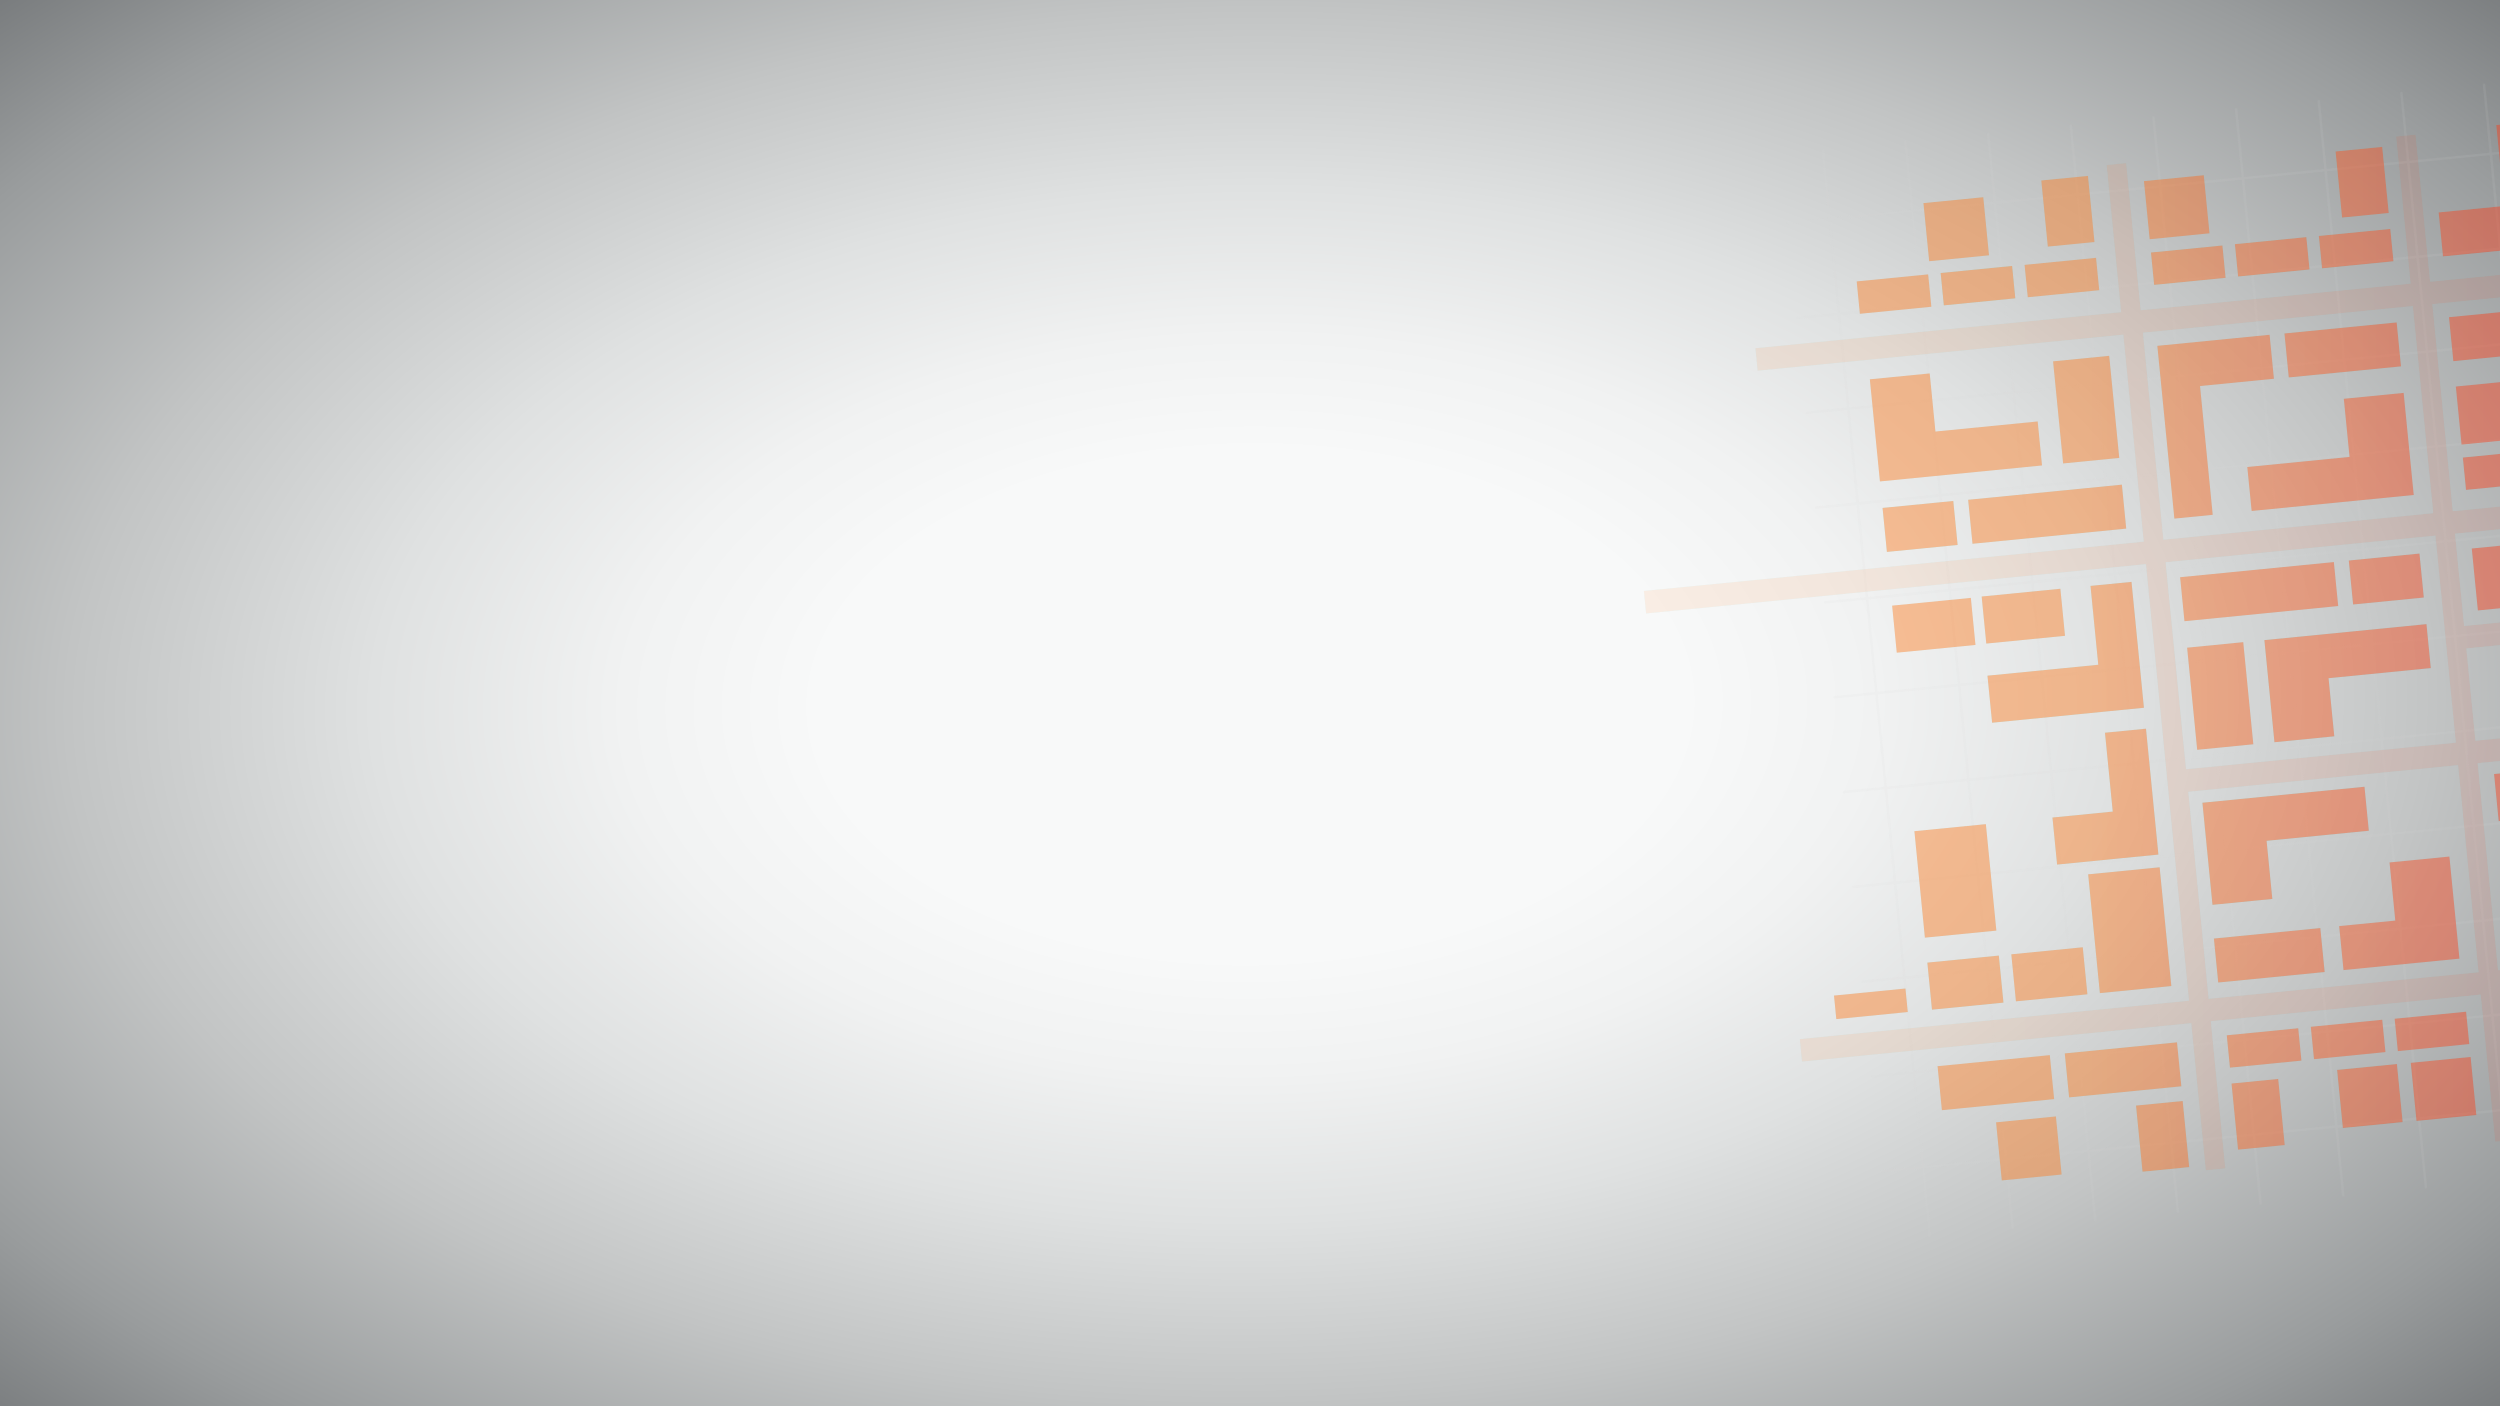 <?xml version="1.0" encoding="UTF-8"?>
<svg xmlns="http://www.w3.org/2000/svg" xmlns:xlink="http://www.w3.org/1999/xlink" viewBox="0 0 1920 1080">
  <rect x="0" y="0" width="1920" height="1080" fill="#333333" stroke="none"/>
  <defs>
    <style>
      .cls-1 {
        fill: none;
      }

      .cls-2 {
        fill: #38f8fd;
      }

      .cls-3 {
        fill: url(#linear-gradient-8);
      }

      .cls-4 {
        fill: url(#linear-gradient-7);
      }

      .cls-5 {
        fill: url(#linear-gradient-5);
      }

      .cls-6 {
        fill: url(#linear-gradient-6);
      }

      .cls-7 {
        fill: url(#linear-gradient-9);
      }

      .cls-8 {
        fill: url(#linear-gradient-4);
      }

      .cls-9 {
        fill: url(#linear-gradient-3);
      }

      .cls-10 {
        fill: url(#linear-gradient-2);
      }

      .cls-11 {
        fill: url(#radial-gradient);
      }

      .cls-12 {
        fill: url(#linear-gradient);
      }

      .cls-13 {
        isolation: isolate;
      }

      .cls-14 {
        fill: url(#linear-gradient-43);
      }

      .cls-15 {
        fill: url(#linear-gradient-40);
      }

      .cls-16 {
        fill: url(#linear-gradient-41);
      }

      .cls-17 {
        fill: url(#linear-gradient-42);
      }

      .cls-18 {
        fill: url(#linear-gradient-49);
      }

      .cls-19 {
        fill: url(#linear-gradient-48);
      }

      .cls-20 {
        fill: url(#linear-gradient-45);
      }

      .cls-21 {
        fill: url(#linear-gradient-47);
      }

      .cls-22 {
        fill: url(#linear-gradient-44);
      }

      .cls-23 {
        fill: url(#linear-gradient-46);
      }

      .cls-24 {
        fill: url(#linear-gradient-10);
      }

      .cls-25 {
        fill: url(#linear-gradient-11);
      }

      .cls-26 {
        fill: url(#linear-gradient-12);
      }

      .cls-27 {
        fill: url(#linear-gradient-13);
      }

      .cls-28 {
        fill: url(#linear-gradient-19);
      }

      .cls-29 {
        fill: url(#linear-gradient-14);
      }

      .cls-30 {
        fill: url(#linear-gradient-21);
      }

      .cls-31 {
        fill: url(#linear-gradient-20);
      }

      .cls-32 {
        fill: url(#linear-gradient-22);
      }

      .cls-33 {
        fill: url(#linear-gradient-23);
      }

      .cls-34 {
        fill: url(#linear-gradient-28);
      }

      .cls-35 {
        fill: url(#linear-gradient-25);
      }

      .cls-36 {
        fill: url(#linear-gradient-32);
      }

      .cls-37 {
        fill: url(#linear-gradient-31);
      }

      .cls-38 {
        fill: url(#linear-gradient-33);
      }

      .cls-39 {
        fill: url(#linear-gradient-30);
      }

      .cls-40 {
        fill: url(#linear-gradient-15);
      }

      .cls-41 {
        fill: url(#linear-gradient-16);
      }

      .cls-42 {
        fill: url(#linear-gradient-17);
      }

      .cls-43 {
        fill: url(#linear-gradient-18);
      }

      .cls-44 {
        fill: url(#linear-gradient-35);
      }

      .cls-45 {
        fill: url(#linear-gradient-34);
      }

      .cls-46 {
        fill: url(#linear-gradient-36);
      }

      .cls-47 {
        fill: url(#linear-gradient-38);
      }

      .cls-48 {
        fill: url(#linear-gradient-27);
      }

      .cls-49 {
        fill: url(#linear-gradient-24);
      }

      .cls-50 {
        fill: url(#linear-gradient-26);
      }

      .cls-51 {
        fill: url(#linear-gradient-29);
      }

      .cls-52 {
        fill: url(#linear-gradient-37);
      }

      .cls-53 {
        fill: url(#linear-gradient-39);
      }

      .cls-54 {
        fill: url(#linear-gradient-50);
      }

      .cls-55 {
        fill: url(#linear-gradient-51);
      }

      .cls-56 {
        opacity: .45;
      }

      .cls-57 {
        opacity: .46;
      }

      .cls-58 {
        opacity: .43;
      }

      .cls-59 {
        opacity: .44;
      }

      .cls-60 {
        opacity: .42;
      }

      .cls-61 {
        opacity: .37;
      }

      .cls-62 {
        opacity: .38;
      }

      .cls-63 {
        opacity: .35;
      }

      .cls-64 {
        opacity: .59;
      }

      .cls-65 {
        opacity: .58;
      }

      .cls-66 {
        opacity: .56;
      }

      .cls-67 {
        opacity: .55;
      }

      .cls-68 {
        opacity: .57;
      }

      .cls-69 {
        opacity: .52;
      }

      .cls-70 {
        opacity: .54;
      }

      .cls-71 {
        opacity: .51;
      }

      .cls-72 {
        opacity: .5;
      }

      .cls-73 {
        opacity: .48;
      }

      .cls-74 {
        opacity: .49;
      }

      .cls-75 {
        opacity: .21;
      }

      .cls-76 {
        opacity: .18;
      }

      .cls-77 {
        opacity: .33;
      }

      .cls-78 {
        opacity: .31;
      }

      .cls-79 {
        opacity: .29;
      }

      .cls-80 {
        opacity: .3;
      }

      .cls-81 {
        opacity: .28;
      }

      .cls-82 {
        opacity: .26;
      }

      .cls-83 {
        opacity: .25;
      }

      .cls-84 {
        opacity: .24;
      }

      .cls-85, .cls-86 {
        opacity: .1;
      }

      .cls-87 {
        fill: #d3d3d3;
      }

      .cls-88 {
        clip-path: url(#clippath);
      }

      .cls-86 {
        mix-blend-mode: screen;
      }
    </style>
    <radialGradient id="radial-gradient" cx="260.49" cy="632.48" fx="260.49" fy="632.48" r="2024.03" gradientTransform="translate(782.67 289.12) rotate(-.39) scale(.68 .4) skewX(-.16)" gradientUnits="userSpaceOnUse">
      <stop offset="0" stop-color="#f8f9f9"></stop>
      <stop offset=".24" stop-color="#f8f9f9"></stop>
      <stop offset=".35" stop-color="#f1f2f2"></stop>
      <stop offset=".49" stop-color="#dfe1e1"></stop>
      <stop offset=".66" stop-color="#c2c4c4"></stop>
      <stop offset=".85" stop-color="#999c9d"></stop>
      <stop offset="1" stop-color="#727577"></stop>
    </radialGradient>
    <clipPath id="clippath">
      <rect class="cls-1" width="1920" height="1080"></rect>
    </clipPath>
    <linearGradient id="linear-gradient" x1="2491.22" y1="490.11" x2="1262.55" y2="490.11" gradientUnits="userSpaceOnUse">
      <stop offset="0" stop-color="#f50917"></stop>
      <stop offset=".12" stop-color="#f51017"></stop>
      <stop offset=".3" stop-color="#f62519"></stop>
      <stop offset=".52" stop-color="#f9481c"></stop>
      <stop offset=".77" stop-color="#fc7720"></stop>
      <stop offset=".79" stop-color="#fd7c21"></stop>
    </linearGradient>
    <linearGradient id="linear-gradient-2" x1="2343.45" y1="486.27" x2="1408.51" y2="486.27" xlink:href="#linear-gradient"></linearGradient>
    <linearGradient id="linear-gradient-3" x1="2343.45" y1="486.27" x2="1408.51" y2="486.27" gradientTransform="translate(40.32 -186.05) rotate(5.63)" xlink:href="#linear-gradient"></linearGradient>
    <linearGradient id="linear-gradient-4" x1="2343.45" y1="486.27" x2="1408.51" y2="486.27" gradientTransform="translate(44.7 -186.68) rotate(5.63)" xlink:href="#linear-gradient"></linearGradient>
    <linearGradient id="linear-gradient-5" x1="2343.45" y1="486.27" x2="1408.51" y2="486.27" gradientTransform="translate(69.22 -187.89) rotate(5.63)" xlink:href="#linear-gradient"></linearGradient>
    <linearGradient id="linear-gradient-6" x1="2343.45" y1="486.27" x2="1408.51" y2="486.27" gradientTransform="translate(73.63 -144.1) rotate(5.63)" xlink:href="#linear-gradient"></linearGradient>
    <linearGradient id="linear-gradient-7" x1="2343.45" y1="486.27" x2="1408.51" y2="486.27" xlink:href="#linear-gradient"></linearGradient>
    <linearGradient id="linear-gradient-8" x1="2343.45" y1="486.27" x2="1408.51" y2="486.27" xlink:href="#linear-gradient"></linearGradient>
    <linearGradient id="linear-gradient-9" x1="2343.45" y1="486.27" x2="1408.51" y2="486.27" gradientTransform="translate(54 -150.33) rotate(5.64)" xlink:href="#linear-gradient"></linearGradient>
    <linearGradient id="linear-gradient-10" x1="2343.45" y1="486.27" x2="1408.51" y2="486.27" gradientTransform="translate(54.31 -143.51) rotate(5.63)" xlink:href="#linear-gradient"></linearGradient>
    <linearGradient id="linear-gradient-11" x1="2343.45" y1="486.27" x2="1408.51" y2="486.27" gradientTransform="translate(81.34 -144.5) rotate(5.63)" xlink:href="#linear-gradient"></linearGradient>
    <linearGradient id="linear-gradient-12" x1="2343.45" y1="486.27" x2="1408.51" y2="486.27" gradientTransform="translate(82.58 -137.28) rotate(5.63)" xlink:href="#linear-gradient"></linearGradient>
    <linearGradient id="linear-gradient-13" x1="2343.45" y1="486.27" x2="1408.51" y2="486.27" gradientTransform="translate(81.02 -150.83) rotate(5.63)" xlink:href="#linear-gradient"></linearGradient>
    <linearGradient id="linear-gradient-14" x1="2343.45" y1="486.27" x2="1408.51" y2="486.27" gradientTransform="translate(78 -157.08) rotate(5.63)" xlink:href="#linear-gradient"></linearGradient>
    <linearGradient id="linear-gradient-15" x1="2343.45" y1="486.27" x2="1408.51" y2="486.27" gradientTransform="translate(52.73 -187.17) rotate(5.63)" xlink:href="#linear-gradient"></linearGradient>
    <linearGradient id="linear-gradient-16" x1="2343.45" y1="486.27" x2="1408.51" y2="486.27" xlink:href="#linear-gradient"></linearGradient>
    <linearGradient id="linear-gradient-17" x1="2343.45" y1="486.27" x2="1408.51" y2="486.27" gradientTransform="translate(35.06 -175.35) rotate(5.63)" xlink:href="#linear-gradient"></linearGradient>
    <linearGradient id="linear-gradient-18" x1="2343.45" y1="486.27" x2="1408.51" y2="486.27" gradientTransform="translate(52.98 -168.14) rotate(5.63)" xlink:href="#linear-gradient"></linearGradient>
    <linearGradient id="linear-gradient-19" x1="2343.45" y1="486.27" x2="1408.51" y2="486.27" xlink:href="#linear-gradient"></linearGradient>
    <linearGradient id="linear-gradient-20" x1="2343.45" y1="486.27" x2="1408.51" y2="486.27" xlink:href="#linear-gradient"></linearGradient>
    <linearGradient id="linear-gradient-21" x1="2343.45" y1="486.27" x2="1408.51" y2="486.27" xlink:href="#linear-gradient"></linearGradient>
    <linearGradient id="linear-gradient-22" x1="2343.45" y1="486.27" x2="1408.51" y2="486.27" gradientTransform="translate(80.41 -167.5) rotate(5.63)" xlink:href="#linear-gradient"></linearGradient>
    <linearGradient id="linear-gradient-23" x1="2343.45" y1="486.27" x2="1408.51" y2="486.27" gradientTransform="translate(60.78 -164.96) rotate(5.64)" xlink:href="#linear-gradient"></linearGradient>
    <linearGradient id="linear-gradient-24" x1="2343.45" y1="486.27" x2="1408.51" y2="486.27" gradientTransform="translate(52.48 -177.72) rotate(5.63)" xlink:href="#linear-gradient"></linearGradient>
    <linearGradient id="linear-gradient-25" x1="2343.45" y1="486.27" x2="1408.51" y2="486.27" gradientTransform="translate(46.35 -152.44) rotate(5.63)" xlink:href="#linear-gradient"></linearGradient>
    <linearGradient id="linear-gradient-26" x1="2343.45" y1="486.27" x2="1408.51" y2="486.27" xlink:href="#linear-gradient"></linearGradient>
    <linearGradient id="linear-gradient-27" x1="2343.45" y1="486.27" x2="1408.51" y2="486.27" gradientTransform="translate(38.6 -155.73) rotate(5.63)" xlink:href="#linear-gradient"></linearGradient>
    <linearGradient id="linear-gradient-28" x1="2343.45" y1="486.27" x2="1408.51" y2="486.27" gradientTransform="translate(46.84 -142.84) rotate(5.64)" xlink:href="#linear-gradient"></linearGradient>
    <linearGradient id="linear-gradient-29" x1="2343.45" y1="486.27" x2="1408.51" y2="486.27" gradientTransform="translate(34.44 -187.76) rotate(5.63)" xlink:href="#linear-gradient"></linearGradient>
    <linearGradient id="linear-gradient-30" x1="2343.45" y1="486.27" x2="1408.51" y2="486.27" gradientTransform="translate(23.72 -163.39) rotate(5.64)" xlink:href="#linear-gradient"></linearGradient>
    <linearGradient id="linear-gradient-31" x1="2343.45" y1="486.27" x2="1408.51" y2="486.27" gradientTransform="translate(28.1 -164.01) rotate(5.63)" xlink:href="#linear-gradient"></linearGradient>
    <linearGradient id="linear-gradient-32" x1="2343.45" y1="486.27" x2="1408.51" y2="486.27" gradientTransform="translate(27.77 -170.31) rotate(5.63)" xlink:href="#linear-gradient"></linearGradient>
    <linearGradient id="linear-gradient-33" x1="2343.45" y1="486.27" x2="1408.51" y2="486.27" gradientTransform="translate(27.47 -176.73) rotate(5.63)" xlink:href="#linear-gradient"></linearGradient>
    <linearGradient id="linear-gradient-34" x1="2343.45" y1="486.27" x2="1408.51" y2="486.27" gradientTransform="translate(22.49 -177.38) rotate(5.63)" xlink:href="#linear-gradient"></linearGradient>
    <linearGradient id="linear-gradient-35" x1="2343.45" y1="486.27" x2="1408.51" y2="486.27" gradientTransform="translate(21.13 -189.71) rotate(5.64)" xlink:href="#linear-gradient"></linearGradient>
    <linearGradient id="linear-gradient-36" x1="2343.45" y1="486.27" x2="1408.51" y2="486.27" gradientTransform="translate(26.51 -187.41) rotate(5.63)" xlink:href="#linear-gradient"></linearGradient>
    <linearGradient id="linear-gradient-37" x1="2343.45" y1="486.27" x2="1408.51" y2="486.27" xlink:href="#linear-gradient"></linearGradient>
    <linearGradient id="linear-gradient-38" x1="2343.45" y1="486.27" x2="1408.51" y2="486.27" gradientTransform="translate(93.66 -158.8) rotate(5.63)" xlink:href="#linear-gradient"></linearGradient>
    <linearGradient id="linear-gradient-39" x1="2343.45" y1="486.27" x2="1408.51" y2="486.27" xlink:href="#linear-gradient"></linearGradient>
    <linearGradient id="linear-gradient-40" x1="2343.45" y1="486.27" x2="1408.51" y2="486.27" gradientTransform="translate(91.47 -174.65) rotate(5.64)" xlink:href="#linear-gradient"></linearGradient>
    <linearGradient id="linear-gradient-41" x1="2343.45" y1="486.27" x2="1408.51" y2="486.27" gradientTransform="translate(86.75 -179.49) rotate(5.63)" xlink:href="#linear-gradient"></linearGradient>
    <linearGradient id="linear-gradient-42" x1="2343.45" y1="486.27" x2="1408.51" y2="486.27" gradientTransform="translate(87.14 -173.26) rotate(5.64)" xlink:href="#linear-gradient"></linearGradient>
    <linearGradient id="linear-gradient-43" x1="2343.45" y1="486.27" x2="1408.51" y2="486.27" gradientTransform="translate(87.37 -166.76) rotate(5.63)" xlink:href="#linear-gradient"></linearGradient>
    <linearGradient id="linear-gradient-44" x1="2343.45" y1="486.27" x2="1408.51" y2="486.27" gradientTransform="translate(92.36 -166.08) rotate(5.63)" xlink:href="#linear-gradient"></linearGradient>
    <linearGradient id="linear-gradient-45" x1="2343.45" y1="486.27" x2="1408.51" y2="486.27" gradientTransform="translate(24.52 -146.59) rotate(5.63)" xlink:href="#linear-gradient"></linearGradient>
    <linearGradient id="linear-gradient-46" x1="2343.45" y1="486.27" x2="1408.51" y2="486.27" gradientTransform="translate(29.18 -141.65) rotate(5.63)" xlink:href="#linear-gradient"></linearGradient>
    <linearGradient id="linear-gradient-47" x1="2343.45" y1="486.27" x2="1408.51" y2="486.27" gradientTransform="translate(28.9 -148.16) rotate(5.64)" xlink:href="#linear-gradient"></linearGradient>
    <linearGradient id="linear-gradient-48" x1="2343.45" y1="486.27" x2="1408.51" y2="486.27" gradientTransform="translate(28.56 -154.37) rotate(5.63)" xlink:href="#linear-gradient"></linearGradient>
    <linearGradient id="linear-gradient-49" x1="2343.45" y1="486.27" x2="1408.51" y2="486.27" gradientTransform="translate(23.59 -155.11) rotate(5.63)" xlink:href="#linear-gradient"></linearGradient>
    <linearGradient id="linear-gradient-50" x1="2343.45" y1="486.27" x2="1408.51" y2="486.27" gradientTransform="translate(89 -146.44) rotate(5.63)" xlink:href="#linear-gradient"></linearGradient>
    <linearGradient id="linear-gradient-51" x1="2343.45" y1="486.27" x2="1408.51" y2="486.27" gradientTransform="translate(88.59 -156.15) rotate(5.64)" xlink:href="#linear-gradient"></linearGradient>
  </defs>
  <g class="cls-13">
    <g id="Layer_2" data-name="Layer 2">
      <g id="_00a-cookies" data-name="00a-cookies">
        <rect class="cls-11" width="1920" height="1080"></rect>
        <g class="cls-88">
          <g>
            <g class="cls-86">
              <path class="cls-87" d="M1482.21,950.36c-.49,0-.91-.37-.96-.87l-82.28-834.14c-.05-.53.33-1,.86-1.05.54-.04,1,.33,1.05.86l82.28,834.15c.05.52-.33.99-.86,1.05h-.1Z"></path>
              <path class="cls-87" d="M1545.69,944.1c-.49,0-.91-.37-.96-.87l-82.28-834.14c-.05-.53.34-1,.86-1.05.55-.04,1,.34,1.05.86l82.28,834.14c.05.53-.34,1-.86,1.05-.03,0-.06,0-.1,0Z"></path>
              <path class="cls-87" d="M1609.16,937.84c-.49,0-.91-.37-.96-.87l-82.28-834.14c-.05-.53.33-1,.86-1.05.54-.05,1,.34,1.05.86l82.28,834.14c.05.53-.33,1-.87,1.05-.03,0-.06,0-.1,0Z"></path>
              <path class="cls-87" d="M1672.64,931.58c-.49,0-.91-.37-.96-.87l-82.28-834.14c-.05-.53.33-1,.86-1.05.54-.05,1,.33,1.05.86l82.28,834.14c.05.53-.33,1-.87,1.05-.03,0-.06,0-.09,0Z"></path>
              <path class="cls-87" d="M1736.12,925.32c-.49,0-.91-.37-.96-.87l-82.28-834.15c-.05-.53.33-1,.87-1.05.51-.06,1,.33,1.05.86l82.28,834.14c.05.53-.34,1-.86,1.06h-.1Z"></path>
              <path class="cls-87" d="M1799.6,919.06c-.49,0-.91-.37-.96-.87l-82.28-834.15c-.05-.53.34-1,.87-1.05.52-.07,1,.33,1.05.87l82.28,834.14c.05.53-.34,1-.87,1.05-.03,0-.06,0-.1,0Z"></path>
              <path class="cls-87" d="M1863.08,912.79c-.49,0-.91-.37-.96-.87l-82.28-834.14c-.05-.53.34-1,.86-1.05.53-.06,1,.33,1.05.86l82.28,834.15c.05.53-.33,1-.86,1.06h-.1Z"></path>
              <path class="cls-87" d="M1926.56,906.53c-.49,0-.91-.37-.96-.87l-82.28-834.15c-.05-.53.33-1,.86-1.05.52-.06,1,.34,1.05.86l82.28,834.15c.05.53-.33,1-.86,1.05-.03,0-.07,0-.1,0Z"></path>
              <path class="cls-87" d="M1990.03,900.27c-.49,0-.91-.37-.96-.87l-82.28-834.15c-.05-.53.34-1,.87-1.05.52-.07,1,.33,1.05.87l82.28,834.14c.05.53-.34,1-.86,1.06-.03,0-.07,0-.1,0Z"></path>
              <path class="cls-87" d="M1445.05,900.55c-.49,0-.91-.37-.96-.87-.05-.53.34-1,.86-1.05l952.55-93.96c.52-.03,1,.33,1.05.86.05.53-.33,1-.86,1.05l-952.55,93.96s-.06,0-.1,0Z"></path>
              <path class="cls-87" d="M1437.87,827.73c-.49,0-.91-.37-.96-.87-.05-.53.33-1.01.86-1.05l952.55-93.97c.52-.04,1.01.34,1.06.86.05.53-.33,1-.87,1.05l-952.55,93.97s-.06,0-.1,0Z"></path>
              <path class="cls-87" d="M1430.69,754.9c-.49,0-.91-.37-.96-.87-.05-.53.34-1,.86-1.05l952.56-93.97c.52-.03,1,.34,1.06.87.05.53-.34,1-.87,1.06l-952.55,93.96h-.09Z"></path>
              <path class="cls-87" d="M1423.5,682.08c-.49,0-.91-.37-.96-.87-.05-.53.34-1,.87-1.05l952.56-93.97c.51-.04,1,.33,1.05.87.05.53-.34,1-.86,1.05l-952.56,93.97h-.1Z"></path>
              <path class="cls-87" d="M1416.32,609.26c-.49,0-.91-.37-.96-.87-.05-.53.33-1,.86-1.06l952.56-93.96c.51-.03,1,.34,1.05.86.05.53-.33,1-.86,1.05l-952.56,93.97s-.07,0-.09,0Z"></path>
              <path class="cls-87" d="M1409.14,536.44c-.49,0-.91-.37-.96-.87-.05-.53.33-1,.86-1.05l952.55-93.96c.51-.04,1,.33,1.05.86.06.53-.33,1-.86,1.05l-952.55,93.96s-.06,0-.1,0Z"></path>
              <path class="cls-87" d="M1401.95,463.62c-.49,0-.91-.37-.96-.87-.05-.53.34-1,.86-1.05l952.56-93.97c.53-.05,1,.33,1.05.86.05.53-.33,1-.86,1.05l-952.56,93.97s-.07,0-.1,0Z"></path>
              <path class="cls-87" d="M1394.77,390.8c-.49,0-.91-.37-.96-.87-.05-.53.34-1,.86-1.05l952.56-93.96c.52-.05,1,.34,1.05.86.05.53-.34,1-.87,1.05l-952.56,93.96s-.06,0-.09,0Z"></path>
              <path class="cls-87" d="M1387.59,317.97c-.49,0-.91-.37-.96-.87-.05-.53.33-1,.87-1.05l952.56-93.96c.52-.05.99.33,1.05.86.05.53-.34,1-.86,1.05l-952.56,93.97s-.06,0-.09,0Z"></path>
              <path class="cls-87" d="M1380.4,245.15c-.49,0-.91-.37-.96-.87-.05-.53.33-1,.86-1.05l952.56-93.96c.52-.06,1,.34,1.06.86.05.53-.34,1-.87,1.05l-952.56,93.96s-.06,0-.09,0Z"></path>
              <path class="cls-87" d="M1373.22,172.33c-.49,0-.91-.37-.96-.87-.05-.53.33-1,.86-1.05l952.55-93.96c.52-.05,1,.33,1.06.86.05.53-.34,1-.87,1.05l-952.55,93.96s-.07,0-.1,0Z"></path>
            </g>
            <g class="cls-85">
              <path class="cls-2" d="M2371.2,183.97l-1.71-17.27-280.85,27.7-11.15-113.02-15.05,1.49,11.15,113.02-207.23,20.44-11.15-113.02-15.06,1.48,11.15,113.02-207.23,20.44-11.15-113.02-15.06,1.48,11.15,113.02-280.85,27.7,1.7,17.27,280.85-27.7,15.68,158.99-383.87,37.87,1.7,17.27,383.87-37.87,33.07,335.27-298.92,29.49,1.7,17.27,298.92-29.49,11.15,113.02,15.05-1.48-11.15-113.03,207.23-20.44,11.15,113.02,15.05-1.49-11.15-113.02,207.23-20.44,11.15,113.02,15.05-1.49-11.15-113.02,280.85-27.7-1.71-17.27-280.85,27.7-15.68-159,319.61-31.52-1.7-17.28-319.62,31.53-6.99-70.86,208.56-20.57-1.7-17.27-208.56,20.57-7-70.86,383.48-37.83-1.71-17.27-383.48,37.83-15.68-159,280.85-27.7ZM1645.79,255.53l207.23-20.44,15.68,159-207.23,20.44-15.68-159ZM1870.4,411.35l15.68,159-207.23,20.44-15.68-159,207.23-20.44ZM1696.25,767.06l-15.68-158.99,207.23-20.44,15.68,159-207.23,20.44ZM2125.76,724.69l-207.23,20.44-15.68-159,207.23-20.44,15.69,158.99ZM2108.37,548.42l-207.23,20.44-6.99-70.86,207.23-20.44,6.99,70.86ZM2099.67,460.29l-207.23,20.44-6.99-70.86,207.23-20.44,6.99,70.86ZM2090.98,372.16l-207.23,20.44-15.68-158.99,207.23-20.44,15.68,159Z"></path>
              <path class="cls-12" d="M2371.2,183.97l-1.71-17.27-280.85,27.7-11.15-113.02-15.05,1.49,11.15,113.02-207.23,20.44-11.15-113.02-15.06,1.48,11.15,113.02-207.23,20.44-11.15-113.02-15.06,1.48,11.15,113.02-280.85,27.7,1.7,17.27,280.85-27.7,15.68,158.99-383.87,37.87,1.7,17.27,383.87-37.87,33.07,335.27-298.92,29.49,1.7,17.27,298.92-29.49,11.15,113.02,15.05-1.48-11.15-113.03,207.23-20.44,11.15,113.02,15.05-1.49-11.15-113.02,207.23-20.44,11.15,113.02,15.05-1.49-11.15-113.02,280.85-27.7-1.71-17.27-280.85,27.7-15.68-159,319.61-31.52-1.7-17.28-319.62,31.53-6.99-70.86,208.56-20.57-1.7-17.27-208.56,20.57-7-70.86,383.48-37.83-1.71-17.27-383.48,37.83-15.68-159,280.85-27.7ZM1645.79,255.53l207.23-20.44,15.68,159-207.23,20.44-15.68-159ZM1870.4,411.35l15.68,159-207.23,20.44-15.68-159,207.23-20.44ZM1696.25,767.06l-15.68-158.99,207.23-20.44,15.68,159-207.23,20.44ZM2125.76,724.69l-207.23,20.44-15.68-159,207.23-20.44,15.69,158.99ZM2108.37,548.42l-207.23,20.44-6.99-70.86,207.23-20.44,6.99,70.86ZM2099.67,460.29l-207.23,20.44-6.99-70.86,207.23-20.44,6.99,70.86ZM2090.98,372.16l-207.23,20.44-15.68-158.99,207.23-20.44,15.68,159Z"></path>
            </g>
            <g class="cls-56">
              <g>
                <g class="cls-83">
                  <polygon class="cls-2" points="1850.41 346.37 1846.01 301.73 1800.04 306.26 1804.44 350.9 1725.92 358.65 1729.26 392.43 1853.75 380.15 1850.41 346.37"></polygon>
                </g>
                <g class="cls-61">
                  <rect class="cls-2" x="1888.15" y="294.38" width="46.2" height="44.85" transform="translate(-21.87 189.11) rotate(-5.63)"></rect>
                </g>
                <g class="cls-66">
                  <rect class="cls-2" x="1892.54" y="348.56" width="55.16" height="24.99" transform="translate(-26.16 190.17) rotate(-5.63)"></rect>
                </g>
                <g class="cls-68">
                  <rect class="cls-2" x="1917.08" y="591.61" width="55.15" height="36.31" transform="translate(-50.45 193.77) rotate(-5.63)"></rect>
                </g>
                <g class="cls-81">
                  <rect class="cls-2" x="1474.17" y="635.41" width="55.16" height="82.16" transform="translate(-59.14 150.63) rotate(-5.63)"></rect>
                </g>
                <g class="cls-69">
                  <polygon class="cls-2" points="1622.59 623.29 1576.29 627.86 1579.85 664 1626.16 659.43 1657.66 656.32 1648.12 559.63 1616.62 562.73 1622.59 623.29"></polygon>
                </g>
                <g class="cls-74">
                  <polygon class="cls-2" points="1611.47 510.53 1526.38 518.92 1529.94 555.06 1615.04 546.66 1646.54 543.56 1637 446.87 1605.5 449.97 1611.47 510.53"></polygon>
                </g>
                <g class="cls-63">
                  <rect class="cls-2" x="1523.52" y="455.15" width="60.75" height="36.31" transform="translate(-38.97 154.91) rotate(-5.64)"></rect>
                </g>
                <g class="cls-76">
                  <rect class="cls-2" x="1454.81" y="461.93" width="60.75" height="36.32" transform="translate(-39.96 148.15) rotate(-5.63)"></rect>
                </g>
                <g class="cls-73">
                  <rect class="cls-2" x="1481.87" y="736.44" width="55.16" height="36.31" transform="translate(-66.77 151.78) rotate(-5.63)"></rect>
                </g>
                <g class="cls-82">
                  <rect class="cls-2" x="1409.27" y="761.8" width="55.16" height="18.16" transform="translate(-68.71 144.72) rotate(-5.63)"></rect>
                </g>
                <g class="cls-82">
                  <rect class="cls-2" x="1546.34" y="730.08" width="55.16" height="36.31" transform="translate(-65.83 158.05) rotate(-5.63)"></rect>
                </g>
                <g class="cls-60">
                  <rect class="cls-2" x="1608.09" y="668.5" width="55.16" height="91.67" transform="translate(-62.21 163.97) rotate(-5.63)"></rect>
                </g>
                <g class="cls-78">
                  <rect class="cls-2" x="1900.54" y="418.27" width="55.16" height="47.81" transform="translate(-34.1 191.45) rotate(-5.63)"></rect>
                </g>
                <g class="cls-79">
                  <polygon class="cls-2" points="1689.62 296.48 1746.38 290.88 1743.05 257.09 1656.83 265.59 1660.16 299.38 1669.92 398.29 1699.37 395.38 1689.62 296.48"></polygon>
                </g>
                <g class="cls-59">
                  <rect class="cls-2" x="1755.9" y="251.63" width="86.63" height="33.95" transform="translate(-17.68 177.94) rotate(-5.63)"></rect>
                </g>
                <g class="cls-84">
                  <rect class="cls-2" x="1675.73" y="437.27" width="118.65" height="33.95" transform="translate(-36.21 172.53) rotate(-5.63)"></rect>
                </g>
                <g class="cls-65">
                  <polygon class="cls-2" points="1863.53 479.32 1739.04 491.6 1742.37 525.39 1746.77 570.03 1792.74 565.49 1788.34 520.85 1866.86 513.1 1863.53 479.32"></polygon>
                </g>
                <g class="cls-65">
                  <polygon class="cls-2" points="1740.75 645.75 1819.27 638 1815.93 604.22 1691.45 616.5 1694.78 650.28 1699.18 694.92 1745.15 690.39 1740.75 645.75"></polygon>
                </g>
                <g class="cls-83">
                  <polygon class="cls-2" points="1796.47 711.23 1799.81 745.02 1888.87 736.24 1885.54 702.45 1881.14 657.82 1835.16 662.35 1839.57 706.99 1796.47 711.23"></polygon>
                </g>
                <g class="cls-69">
                  <rect class="cls-2" x="1701.75" y="716.61" width="82.15" height="33.95" transform="translate(-63.58 174.59) rotate(-5.63)"></rect>
                </g>
                <g class="cls-78">
                  <rect class="cls-2" x="1683.46" y="495.13" width="43.32" height="78.81" transform="translate(-44.27 170.14) rotate(-5.64)"></rect>
                </g>
                <g class="cls-70">
                  <rect class="cls-2" x="1805.4" y="427.64" width="54.57" height="33.95" transform="translate(-34.79 182.01) rotate(-5.63)"></rect>
                </g>
                <g class="cls-61">
                  <rect class="cls-2" x="1512.93" y="377.83" width="118.65" height="33.95" transform="translate(-31.16 156.25) rotate(-5.63)"></rect>
                </g>
                <g class="cls-76">
                  <polygon class="cls-2" points="1564.94 323.67 1486.42 331.42 1482.01 286.78 1436.04 291.31 1440.44 335.95 1443.78 369.74 1568.27 357.46 1564.94 323.67"></polygon>
                </g>
                <g class="cls-80">
                  <rect class="cls-2" x="1580.52" y="275.12" width="43.32" height="78.8" transform="translate(-23.13 158.77) rotate(-5.63)"></rect>
                </g>
                <g class="cls-72">
                  <rect class="cls-2" x="1447.33" y="387.46" width="54.57" height="33.95" transform="translate(-32.59 146.75) rotate(-5.64)"></rect>
                </g>
                <g class="cls-63">
                  <rect class="cls-2" x="1882.27" y="239.16" width="86.63" height="33.95" transform="translate(-15.84 190.24) rotate(-5.63)"></rect>
                </g>
                <g class="cls-84">
                  <rect class="cls-2" x="1648.63" y="136.85" width="46.19" height="44.85" transform="translate(-7.56 164.93) rotate(-5.64)"></rect>
                </g>
                <g class="cls-71">
                  <rect class="cls-2" x="1653.02" y="191.03" width="55.16" height="24.99" transform="translate(-11.86 165.98) rotate(-5.63)"></rect>
                </g>
                <g class="cls-69">
                  <rect class="cls-2" x="1717.49" y="184.67" width="55.16" height="24.99" transform="translate(-10.93 172.21) rotate(-5.63)"></rect>
                </g>
                <g class="cls-67">
                  <rect class="cls-2" x="1781.95" y="178.31" width="55.16" height="24.99" transform="translate(-9.99 178.57) rotate(-5.63)"></rect>
                </g>
                <g class="cls-58">
                  <rect class="cls-2" x="1796.11" y="114.34" width="36.03" height="51.04" transform="translate(-4.97 178.73) rotate(-5.63)"></rect>
                </g>
                <g class="cls-75">
                  <rect class="cls-2" x="1919.55" y="94.27" width="36.03" height="51.04" transform="translate(-2.4 190.87) rotate(-5.64)"></rect>
                </g>
                <g class="cls-62">
                  <rect class="cls-2" x="1874.33" y="158.66" width="86.63" height="33.95" transform="translate(-7.98 189.11) rotate(-5.63)"></rect>
                </g>
                <g class="cls-75">
                  <polygon class="cls-2" points="1537.37 906.58 1583.34 902.04 1578.93 857.41 1532.96 861.95 1537.37 906.58"></polygon>
                </g>
                <g class="cls-57">
                  <rect class="cls-2" x="1642.89" y="847.12" width="36.03" height="51.04" transform="translate(-77.63 167.22) rotate(-5.63)"></rect>
                </g>
                <g class="cls-81">
                  <polygon class="cls-2" points="1855.86 860.88 1901.84 856.34 1897.43 811.71 1851.46 816.25 1855.86 860.88"></polygon>
                </g>
                <g class="cls-64">
                  <rect class="cls-2" x="1796.91" y="819.46" width="46.19" height="44.85" transform="translate(-73.87 182.79) rotate(-5.64)"></rect>
                </g>
                <g class="cls-79">
                  <rect class="cls-2" x="1840.2" y="779.55" width="55.15" height="24.99" transform="translate(-68.72 187.13) rotate(-5.63)"></rect>
                </g>
                <g class="cls-82">
                  <rect class="cls-2" x="1775.74" y="785.91" width="55.16" height="24.99" transform="translate(-69.7 180.98) rotate(-5.64)"></rect>
                </g>
                <g class="cls-63">
                  <rect class="cls-2" x="1711.27" y="792.27" width="55.16" height="24.99" transform="translate(-70.59 174.53) rotate(-5.63)"></rect>
                </g>
                <g class="cls-77">
                  <rect class="cls-2" x="1716.25" y="830.19" width="36.03" height="51.04" transform="translate(-75.61 174.34) rotate(-5.63)"></rect>
                </g>
                <g class="cls-79">
                  <rect class="cls-2" x="1479.29" y="153.55" width="46.19" height="44.85" transform="translate(-10.02 148.29) rotate(-5.63)"></rect>
                </g>
                <g class="cls-76">
                  <rect class="cls-2" x="1427.03" y="213.32" width="55.16" height="24.99" transform="translate(-15.14 143.83) rotate(-5.63)"></rect>
                </g>
                <g class="cls-68">
                  <rect class="cls-2" x="1491.5" y="206.96" width="55.16" height="24.99" transform="translate(-14.21 150.28) rotate(-5.64)"></rect>
                </g>
                <g class="cls-82">
                  <rect class="cls-2" x="1555.97" y="200.6" width="55.16" height="24.99" transform="translate(-13.27 156.43) rotate(-5.63)"></rect>
                </g>
                <g class="cls-83">
                  <rect class="cls-2" x="1570.12" y="136.63" width="36.03" height="51.04" transform="translate(-8.25 156.67) rotate(-5.63)"></rect>
                </g>
                <g class="cls-76">
                  <rect class="cls-2" x="1489.53" y="814.42" width="86.63" height="33.95" transform="translate(-74.2 154.47) rotate(-5.63)"></rect>
                </g>
                <g class="cls-61">
                  <rect class="cls-2" x="1587.14" y="804.79" width="86.63" height="33.95" transform="translate(-72.82 164.1) rotate(-5.64)"></rect>
                </g>
              </g>
              <g>
                <polygon class="cls-10" points="1850.41 346.37 1846.01 301.73 1800.04 306.26 1804.44 350.9 1725.92 358.65 1729.26 392.43 1853.75 380.15 1850.41 346.37"></polygon>
                <rect class="cls-9" x="1888.15" y="294.38" width="46.2" height="44.85" transform="translate(-21.87 189.11) rotate(-5.63)"></rect>
                <rect class="cls-8" x="1892.54" y="348.56" width="55.16" height="24.99" transform="translate(-26.16 190.17) rotate(-5.63)"></rect>
                <rect class="cls-5" x="1917.08" y="591.61" width="55.15" height="36.31" transform="translate(-50.45 193.77) rotate(-5.63)"></rect>
                <rect class="cls-6" x="1474.17" y="635.41" width="55.16" height="82.16" transform="translate(-59.14 150.63) rotate(-5.63)"></rect>
                <polygon class="cls-4" points="1622.59 623.29 1576.29 627.86 1579.85 664 1626.16 659.43 1657.66 656.32 1648.12 559.63 1616.62 562.73 1622.59 623.29"></polygon>
                <polygon class="cls-3" points="1611.47 510.53 1526.38 518.92 1529.94 555.06 1615.04 546.66 1646.54 543.56 1637 446.87 1605.5 449.97 1611.47 510.53"></polygon>
                <rect class="cls-7" x="1523.52" y="455.15" width="60.75" height="36.31" transform="translate(-38.97 154.91) rotate(-5.64)"></rect>
                <rect class="cls-24" x="1454.81" y="461.93" width="60.75" height="36.32" transform="translate(-39.96 148.15) rotate(-5.63)"></rect>
                <rect class="cls-25" x="1481.87" y="736.44" width="55.16" height="36.31" transform="translate(-66.77 151.78) rotate(-5.63)"></rect>
                <rect class="cls-26" x="1409.27" y="761.8" width="55.16" height="18.16" transform="translate(-68.71 144.72) rotate(-5.63)"></rect>
                <rect class="cls-27" x="1546.34" y="730.08" width="55.16" height="36.31" transform="translate(-65.83 158.05) rotate(-5.63)"></rect>
                <rect class="cls-29" x="1608.09" y="668.5" width="55.16" height="91.67" transform="translate(-62.21 163.97) rotate(-5.63)"></rect>
                <rect class="cls-40" x="1900.54" y="418.27" width="55.16" height="47.81" transform="translate(-34.1 191.45) rotate(-5.63)"></rect>
                <polygon class="cls-41" points="1689.62 296.48 1746.38 290.88 1743.05 257.09 1656.83 265.59 1660.16 299.38 1669.92 398.29 1699.37 395.38 1689.62 296.48"></polygon>
                <rect class="cls-42" x="1755.9" y="251.63" width="86.63" height="33.95" transform="translate(-17.68 177.94) rotate(-5.63)"></rect>
                <rect class="cls-43" x="1675.73" y="437.27" width="118.65" height="33.95" transform="translate(-36.21 172.53) rotate(-5.63)"></rect>
                <polygon class="cls-28" points="1863.53 479.32 1739.04 491.6 1742.37 525.39 1746.77 570.03 1792.74 565.49 1788.34 520.85 1866.86 513.1 1863.53 479.32"></polygon>
                <polygon class="cls-31" points="1740.75 645.75 1819.27 638 1815.93 604.22 1691.45 616.5 1694.78 650.28 1699.18 694.92 1745.15 690.39 1740.75 645.75"></polygon>
                <polygon class="cls-30" points="1796.47 711.23 1799.81 745.02 1888.87 736.24 1885.54 702.45 1881.14 657.82 1835.16 662.35 1839.57 706.99 1796.47 711.23"></polygon>
                <rect class="cls-32" x="1701.75" y="716.61" width="82.15" height="33.95" transform="translate(-63.58 174.59) rotate(-5.63)"></rect>
                <rect class="cls-33" x="1683.46" y="495.13" width="43.32" height="78.81" transform="translate(-44.27 170.14) rotate(-5.64)"></rect>
                <rect class="cls-49" x="1805.4" y="427.64" width="54.57" height="33.95" transform="translate(-34.79 182.01) rotate(-5.63)"></rect>
                <rect class="cls-35" x="1512.93" y="377.83" width="118.65" height="33.95" transform="translate(-31.16 156.25) rotate(-5.63)"></rect>
                <polygon class="cls-50" points="1564.94 323.67 1486.42 331.42 1482.01 286.78 1436.04 291.31 1440.44 335.95 1443.78 369.74 1568.27 357.46 1564.94 323.67"></polygon>
                <rect class="cls-48" x="1580.52" y="275.12" width="43.32" height="78.8" transform="translate(-23.13 158.77) rotate(-5.63)"></rect>
                <rect class="cls-34" x="1447.33" y="387.46" width="54.57" height="33.95" transform="translate(-32.59 146.75) rotate(-5.64)"></rect>
                <rect class="cls-51" x="1882.27" y="239.16" width="86.63" height="33.95" transform="translate(-15.84 190.24) rotate(-5.63)"></rect>
                <rect class="cls-39" x="1648.63" y="136.85" width="46.19" height="44.85" transform="translate(-7.56 164.93) rotate(-5.64)"></rect>
                <rect class="cls-37" x="1653.02" y="191.03" width="55.16" height="24.99" transform="translate(-11.86 165.98) rotate(-5.63)"></rect>
                <rect class="cls-36" x="1717.49" y="184.67" width="55.16" height="24.99" transform="translate(-10.93 172.21) rotate(-5.63)"></rect>
                <rect class="cls-38" x="1781.95" y="178.31" width="55.16" height="24.99" transform="translate(-9.99 178.57) rotate(-5.63)"></rect>
                <rect class="cls-45" x="1796.11" y="114.34" width="36.03" height="51.04" transform="translate(-4.97 178.73) rotate(-5.63)"></rect>
                <rect class="cls-44" x="1919.55" y="94.27" width="36.03" height="51.04" transform="translate(-2.4 190.87) rotate(-5.64)"></rect>
                <rect class="cls-46" x="1874.33" y="158.66" width="86.63" height="33.95" transform="translate(-7.98 189.11) rotate(-5.63)"></rect>
                <polygon class="cls-52" points="1537.37 906.58 1583.34 902.04 1578.93 857.41 1532.96 861.95 1537.37 906.58"></polygon>
                <rect class="cls-47" x="1642.89" y="847.12" width="36.03" height="51.04" transform="translate(-77.63 167.22) rotate(-5.63)"></rect>
                <polygon class="cls-53" points="1855.86 860.88 1901.84 856.34 1897.43 811.71 1851.46 816.25 1855.86 860.88"></polygon>
                <rect class="cls-15" x="1796.91" y="819.46" width="46.19" height="44.85" transform="translate(-73.87 182.79) rotate(-5.64)"></rect>
                <rect class="cls-16" x="1840.2" y="779.55" width="55.15" height="24.99" transform="translate(-68.72 187.13) rotate(-5.63)"></rect>
                <rect class="cls-17" x="1775.74" y="785.91" width="55.16" height="24.99" transform="translate(-69.7 180.98) rotate(-5.64)"></rect>
                <rect class="cls-14" x="1711.27" y="792.27" width="55.16" height="24.99" transform="translate(-70.59 174.53) rotate(-5.63)"></rect>
                <rect class="cls-22" x="1716.25" y="830.19" width="36.03" height="51.04" transform="translate(-75.61 174.34) rotate(-5.63)"></rect>
                <rect class="cls-20" x="1479.29" y="153.55" width="46.19" height="44.85" transform="translate(-10.02 148.29) rotate(-5.63)"></rect>
                <rect class="cls-23" x="1427.03" y="213.32" width="55.16" height="24.99" transform="translate(-15.14 143.83) rotate(-5.63)"></rect>
                <rect class="cls-21" x="1491.5" y="206.96" width="55.16" height="24.99" transform="translate(-14.21 150.28) rotate(-5.64)"></rect>
                <rect class="cls-19" x="1555.97" y="200.6" width="55.16" height="24.99" transform="translate(-13.27 156.43) rotate(-5.63)"></rect>
                <rect class="cls-18" x="1570.12" y="136.63" width="36.03" height="51.04" transform="translate(-8.25 156.67) rotate(-5.63)"></rect>
                <rect class="cls-54" x="1489.53" y="814.42" width="86.63" height="33.95" transform="translate(-74.2 154.47) rotate(-5.63)"></rect>
                <rect class="cls-55" x="1587.14" y="804.79" width="86.63" height="33.95" transform="translate(-72.82 164.1) rotate(-5.64)"></rect>
              </g>
            </g>
          </g>
        </g>
      </g>
    </g>
  </g>
</svg>
